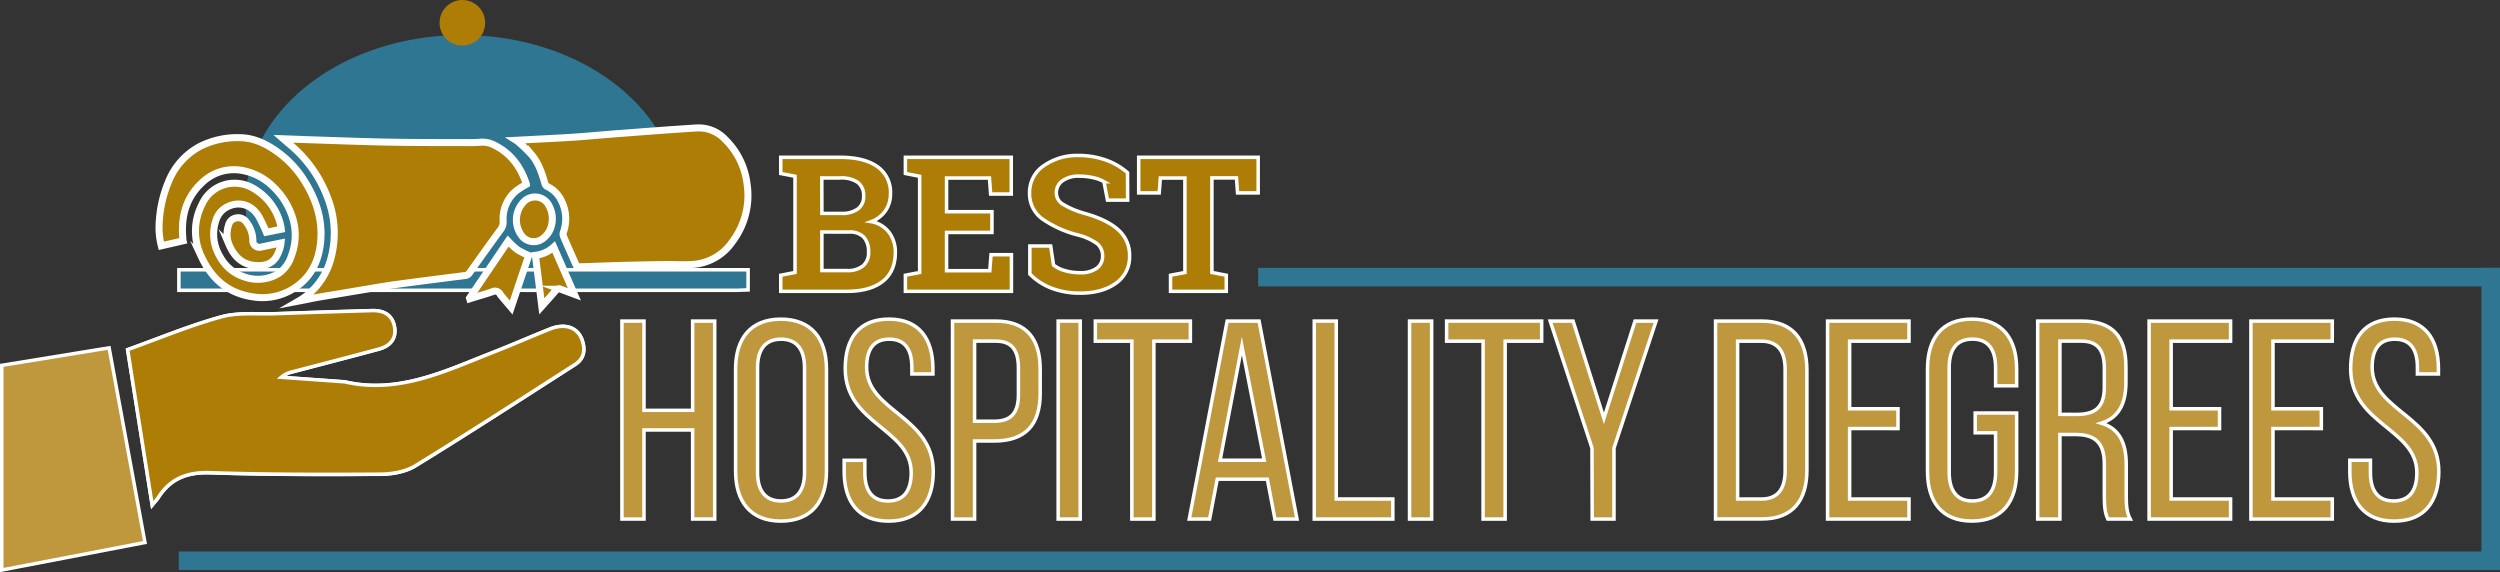<svg xmlns="http://www.w3.org/2000/svg" viewBox="0 0 712.82 163.13"><rect x="0" y="0" width="712.82" height="163.13" fill="#333333" stroke="none"/><defs><style>.cls-1,.cls-4{fill:#2e7692;}.cls-2,.cls-5,.cls-6{fill:#ad7d05;}.cls-2,.cls-3,.cls-4,.cls-5{stroke:#fff;stroke-miterlimit:10;}.cls-3{fill:#bf973d;}.cls-5{stroke-width:2px;}</style></defs><title>bhd-logo2</title><g id="Layer_2" data-name="Layer 2"><g id="Layer_1-2" data-name="Layer 1"><path id="_Path_" data-name="&lt;Path&gt;" class="cls-1" d="M187.29,78.84a39,39,0,0,0,6.26-21c0-26.42-27.66-47.84-61.77-47.84S70,31.42,70,57.84a39.11,39.11,0,0,0,6.26,21Z"/><g id="_Group_" data-name="&lt;Group&gt;"><path id="_Compound_Path_" data-name="&lt;Compound Path&gt;" class="cls-2" d="M239.59,44.85q6.75,0,10.53,2.62a8.93,8.93,0,0,1,3.78,7.85,8.33,8.33,0,0,1-1.4,4.74,8.51,8.51,0,0,1-4.09,3.14,8.08,8.08,0,0,1,5.16,3.15,9.36,9.36,0,0,1,1.72,5.59q0,5.49-3.62,8.31t-10.26,2.82h-18.8V78.48l4.07-.79V50.26l-4.07-.79V44.85h17Zm-5.25,16h5.52a7.66,7.66,0,0,0,4.72-1.26,4.34,4.34,0,0,0,1.66-3.67A4.59,4.59,0,0,0,244.57,52a8.19,8.19,0,0,0-5-1.26h-5.25Zm0,5.3v11h7.07a7.07,7.07,0,0,0,4.64-1.33,4.78,4.78,0,0,0,1.6-3.92,6.12,6.12,0,0,0-1.36-4.29A5.6,5.6,0,0,0,242,66.16Z"/><path id="_Compound_Path_2" data-name="&lt;Compound Path&gt;" class="cls-2" d="M282.83,66.27H269.89V77.19h12.33l.35-4.57h5.82V83.07H258.15V78.48l4.07-.79V50.26l-4.07-.79V44.85h30.19V55.32h-5.88l-.34-4.56H269.89v9.6h12.94Z"/><path id="_Compound_Path_3" data-name="&lt;Compound Path&gt;" class="cls-2" d="M321.52,57.06h-5.75l-1-5.25a10.17,10.17,0,0,0-2.91-1.11,17.2,17.2,0,0,0-4.07-.47,7.79,7.79,0,0,0-4.87,1.33A4.14,4.14,0,0,0,301.2,55a3.74,3.74,0,0,0,1.8,3.19,25,25,0,0,0,6.21,2.64q6.33,1.75,9.59,4.65A9.62,9.62,0,0,1,322.07,73a9.08,9.08,0,0,1-3.88,7.75q-3.88,2.83-10.24,2.83a22.22,22.22,0,0,1-8.2-1.44,17.16,17.16,0,0,1-6.11-4v-8h5.94l.81,5.43a9.29,9.29,0,0,0,3.14,1.56,14.84,14.84,0,0,0,4.42.62,7.62,7.62,0,0,0,4.79-1.29,4.14,4.14,0,0,0,1.64-3.44,4.43,4.43,0,0,0-1.56-3.54A15.93,15.93,0,0,0,307.35,67a31,31,0,0,1-10.29-4.67,8.85,8.85,0,0,1-3.5-7.4,9.1,9.1,0,0,1,3.94-7.6,16.48,16.48,0,0,1,9.9-3,23,23,0,0,1,8,1.34,18.7,18.7,0,0,1,6.09,3.57Z"/><path id="_Compound_Path_4" data-name="&lt;Compound Path&gt;" class="cls-2" d="M358.74,44.85V55h-5.88l-.31-4.27h-7V77.69l4.1.79v4.59H333.75V78.48l4.1-.79V50.76h-7L330.52,55h-5.85V44.85Z"/></g><g id="_Group_2" data-name="&lt;Group&gt;"><path id="_Compound_Path_5" data-name="&lt;Compound Path&gt;" class="cls-3" d="M183.62,122.6V148h-6.29V91.55h6.29V117h13.87V91.55h6.29V148h-6.29V122.6Z"/><path id="_Compound_Path_6" data-name="&lt;Compound Path&gt;" class="cls-3" d="M209.74,105.18C209.74,96.55,214,91,222.65,91s13,5.56,13,14.19v29.19c0,8.55-4.27,14.2-13,14.2s-12.91-5.65-12.91-14.2ZM216,134.7c0,5.16,2.18,8.14,6.7,8.14s6.69-3,6.69-8.14V104.86c0-5.08-2.1-8.15-6.69-8.15s-6.7,3.07-6.7,8.15Z"/><path id="_Compound_Path_7" data-name="&lt;Compound Path&gt;" class="cls-3" d="M266,105.1v1.53h-6v-1.85c0-5.09-1.93-8.07-6.45-8.07s-6.45,3-6.45,8c0,12.66,19,13.87,19,29.75,0,8.55-4.11,14.12-12.74,14.12s-12.66-5.57-12.66-14.12v-3.22h5.89v3.55c0,5.08,2.09,8.06,6.61,8.06s6.61-3,6.61-8.06C259.82,122.19,241,121,241,105.1c0-8.71,4-14.11,12.5-14.11S266,96.55,266,105.1Z"/><path id="_Compound_Path_8" data-name="&lt;Compound Path&gt;" class="cls-3" d="M283.93,91.55c8.87,0,12.66,5.24,12.66,13.79v6.77c0,9-4.19,13.63-13.14,13.63h-5.57V148h-6.29V91.55Zm-.48,28.55c4.68,0,6.93-2.18,6.93-7.58V105c0-5.16-1.85-7.74-6.45-7.74h-6.05V120.1Z"/><path id="_Compound_Path_9" data-name="&lt;Compound Path&gt;" class="cls-3" d="M308,91.55V148h-6.29V91.55Z"/><path id="_Compound_Path_10" data-name="&lt;Compound Path&gt;" class="cls-3" d="M322.72,148V97.28H312.31V91.55h27.1v5.73H329V148Z"/><path id="_Compound_Path_11" data-name="&lt;Compound Path&gt;" class="cls-3" d="M347.07,136.63,344.89,148h-5.8l10.8-56.45H359L369.81,148h-6.29l-2.17-11.37Zm.81-5.4h12.58l-6.37-32.58Z"/><path id="_Compound_Path_12" data-name="&lt;Compound Path&gt;" class="cls-3" d="M374.73,148V91.55H381v50.73h16.13V148Z"/><path id="_Compound_Path_13" data-name="&lt;Compound Path&gt;" class="cls-3" d="M408.2,91.55V148h-6.3V91.55Z"/><path id="_Compound_Path_14" data-name="&lt;Compound Path&gt;" class="cls-3" d="M422.87,148V97.28h-10.4V91.55h27.1v5.73H429.16V148Z"/><path id="_Compound_Path_15" data-name="&lt;Compound Path&gt;" class="cls-3" d="M453.92,127.76,442,91.55h6.53l8.79,27.74,8.87-27.74h6l-12,36.21V148h-6.21Z"/><path id="_Compound_Path_16" data-name="&lt;Compound Path&gt;" class="cls-3" d="M502.38,91.55c8.79,0,12.82,5.32,12.82,14v28.47c0,8.63-4,13.95-12.82,13.95H489.15V91.55Zm-.08,50.73c4.52,0,6.69-2.83,6.69-8v-29c0-5.16-2.17-8-6.77-8h-6.78v45Z"/><path id="_Compound_Path_17" data-name="&lt;Compound Path&gt;" class="cls-3" d="M541.17,116.55v5.64H527.38v20.09h16.93V148H521.09V91.55h23.22v5.73H527.38v19.27Z"/><path id="_Compound_Path_18" data-name="&lt;Compound Path&gt;" class="cls-3" d="M575,105.18V110h-6v-5.16c0-5.08-2-8.15-6.61-8.15s-6.62,3.07-6.62,8.15V134.7c0,5.08,2.1,8.14,6.62,8.14s6.61-3.06,6.61-8.14V123.4h-5.81v-5.64H575v16.61c0,8.55-4,14.2-12.74,14.2s-12.67-5.65-12.67-14.2V105.18c0-8.55,4-14.19,12.67-14.19S575,96.63,575,105.18Z"/><path id="_Compound_Path_19" data-name="&lt;Compound Path&gt;" class="cls-3" d="M593.58,91.55c8.87,0,12.58,4.52,12.58,12.9v4.6c0,6.21-2.17,10.08-7,11.61,5.16,1.53,7.09,5.73,7.09,11.78v8.79c0,2.5.08,4.84,1.13,6.77H601c-.72-1.61-1-3.06-1-6.85v-8.87c0-6.38-3-8.39-8.22-8.39h-4.44V148H581V91.55ZM592,118.16c5,0,8-1.61,8-7.74V105c0-5.08-1.85-7.74-6.53-7.74h-6.13v20.88Z"/><path id="_Compound_Path_20" data-name="&lt;Compound Path&gt;" class="cls-3" d="M632.85,116.55v5.64H619.06v20.09H636V148H612.77V91.55H636v5.73H619.06v19.27Z"/><path id="_Compound_Path_21" data-name="&lt;Compound Path&gt;" class="cls-3" d="M661.88,116.55v5.64H648.09v20.09H665V148H641.8V91.55H665v5.73H648.09v19.27Z"/><path id="_Compound_Path_22" data-name="&lt;Compound Path&gt;" class="cls-3" d="M695.27,105.1v1.53h-6v-1.85c0-5.09-1.93-8.07-6.45-8.07s-6.45,3-6.45,8c0,12.66,19,13.87,19,29.75,0,8.55-4.11,14.12-12.74,14.12S670,143,670,134.45v-3.22h5.88v3.55c0,5.08,2.1,8.06,6.62,8.06s6.61-3,6.61-8.06c0-12.59-18.87-13.79-18.87-29.68,0-8.71,4-14.11,12.5-14.11S695.27,96.55,695.27,105.1Z"/></g><g id="_Group_3" data-name="&lt;Group&gt;"><path id="_Compound_Path_23" data-name="&lt;Compound Path&gt;" class="cls-2" d="M43.4,144c1-1.23,1.47-1.72,1.83-2.27,3.48-5.37,8.29-7.13,14.72-6.92,16.15.53,32.32.53,48.48.42,3.36,0,7.21-.68,10-2.4,15.31-9.38,30.35-19.18,45.49-28.85,2.62-1.67,3-4.11,2.12-6.83-1.22-3.75-4.83-5.06-9.23-3.31-5.46,2.18-10.83,4.55-16.3,6.68-13.62,5.31-27,12-42.38,8.34a1.77,1.77,0,0,0-.33,0L80.18,107.6a7.19,7.19,0,0,1,3.14-1.54c8.19-2.15,16.39-4.26,24.57-6.47,3.47-.93,5-3.1,4.65-6-.44-3.37-2.63-5.09-6.45-5q-13.73.41-27.45.88c-5.19.19-10.63-.43-15.52.91-9,2.47-17.67,6.11-26.73,9.35C38.71,114.37,41,128.81,43.4,144Z"/><path id="_Path_2" data-name="&lt;Path&gt;" class="cls-4" d="M213.3,82.65c-1,0-2,.12-3,.12q-78,0-156,0H51V76.92H209.31c1.33,0,2.66,0,4,0Z"/><path id="_Path_3" data-name="&lt;Path&gt;" class="cls-3" d="M.5,104.17l26.38-4.3,4.23-.68c3.41,18.5,6.79,36.88,10.22,55.49L.5,162.53Z"/><path id="_Path_4" data-name="&lt;Path&gt;" class="cls-2" d="M43.4,144c-2.41-15.21-4.69-29.65-7-44.32,9.06-3.24,17.74-6.88,26.73-9.35C68,89,73.45,89.63,78.64,89.44q13.73-.5,27.45-.88c3.82-.11,6,1.61,6.45,5,.38,2.95-1.18,5.12-4.65,6-8.18,2.21-16.38,4.32-24.57,6.47a7.19,7.19,0,0,0-3.14,1.54l17.62,1.26a1.77,1.77,0,0,1,.33,0c15.39,3.62,28.76-3,42.38-8.34,5.47-2.13,10.84-4.5,16.3-6.68,4.4-1.75,8-.44,9.23,3.31.88,2.72.5,5.16-2.12,6.83-15.14,9.67-30.18,19.47-45.49,28.85-2.79,1.72-6.64,2.38-10,2.4-16.16.11-32.33.11-48.48-.42-6.43-.21-11.24,1.55-14.72,6.92C44.87,142.3,44.4,142.79,43.4,144Z"/></g><g id="_Group_4" data-name="&lt;Group&gt;"><path id="_Path_5" data-name="&lt;Path&gt;" class="cls-5" d="M85.14,85.85a19.29,19.29,0,0,0,5.1-4.26,20.22,20.22,0,0,0,4.11-7.9,27.64,27.64,0,0,0-.9-17.19,35.76,35.76,0,0,0-8.51-13.22c-1.29-1.29-2.73-2.42-4.19-3.7l5.82.21c8.17.26,16.33.59,24.5.74,7.57.15,15.14.1,22.7.13a27.91,27.91,0,0,0,3.17-.11,7.38,7.38,0,0,1,4.33,1c4.6,2.37,7.28,6.26,8.83,11a27,27,0,0,0-2.84,1.79,10.39,10.39,0,0,0-3.8,8.74,3.56,3.56,0,0,1-.73,2.4c-3,4.07-5.92,8.19-8.85,12.3a1.65,1.65,0,0,1-1.26.78c-6.73.85-13.46,1.7-20.18,2.62-3.11.42-6.2,1-9.3,1.5-4,.67-8,1.34-12,2-1.71.3-3.4.67-5.1,1Z"/><path id="_Path_6" data-name="&lt;Path&gt;" class="cls-5" d="M147.15,40l3.65-.19c4.44-.24,8.88-.43,13.32-.74,4.16-.28,8.31-.71,12.47-1,7.36-.56,14.73-1.13,22.1-1.59a10.28,10.28,0,0,1,7.92,3.12A21.38,21.38,0,0,1,213,52.37a21.82,21.82,0,0,1-4.16,16.53,14.92,14.92,0,0,1-11.64,6.52c-2.46.14-4.93,0-7.39,0q-6.72.1-13.42.28c-3.82.11-7.63.28-11.45.38a.85.85,0,0,1-.63-.44c-.77-1.67-1.5-3.36-2.23-5-.5-1.13-1-2.25-1.45-3.4a1.56,1.56,0,0,1,0-1,11.33,11.33,0,0,0-.5-8.88,8.45,8.45,0,0,0-4-4.13,1.36,1.36,0,0,1-.79-1c-.83-2.89-1.78-5.76-3.75-8.09a48.46,48.46,0,0,0-3.78-3.66A6.3,6.3,0,0,0,147.15,40Z"/><path id="_Path_7" data-name="&lt;Path&gt;" class="cls-5" d="M80.19,65.37l-4.25.85a48.89,48.89,0,0,0-2.11-4.43c-2.13-3.55-5.75-4.5-9.09-2.79a6.35,6.35,0,0,0-3.16,3.8,12.23,12.23,0,0,0,1.08,10.26,12.05,12.05,0,0,0,7,5.9,11.41,11.41,0,0,0,9.82-1A9.6,9.6,0,0,0,83.06,73a16.47,16.47,0,0,0,.12-11.61A20.42,20.42,0,0,0,78,53.34a16.82,16.82,0,0,0-8.69-4.69A13,13,0,0,0,57.6,52.08c-4.61,4.27-6,9.73-5.47,15.8,0,.23,0,.45.08.78L46,70.09a21.35,21.35,0,0,1-.57-7.18,34.41,34.41,0,0,1,2.48-10.77A19.73,19.73,0,0,1,57,41.76a23.54,23.54,0,0,1,11.15-2.51c4.28,0,7.88,1.8,11.23,4.26A29,29,0,0,1,87,51.88c3.19,5.21,5,10.82,4.43,17-.43,4.76-2.16,9-5.91,12.09a16.6,16.6,0,0,1-13.42,3.67c-7-1-11.68-5.07-14.58-11.25a16.59,16.59,0,0,1,.09-15.15,10.14,10.14,0,0,1,9.4-6,10.69,10.69,0,0,1,5.82,1.84,16.19,16.19,0,0,1,7.32,10.81C80.16,65,80.16,65.17,80.19,65.37Z"/><path id="_Path_8" data-name="&lt;Path&gt;" class="cls-5" d="M133.87,85l11-16.25a24.61,24.61,0,0,0,2.68,2.48,24.51,24.51,0,0,0,3.2,1.61q-2.45,7.23-5,14.84c-1.12-1.34-2.19-2.5-3.12-3.77a1.7,1.7,0,0,0-2.29-.71c-2.1.74-4.27,1.31-6.41,2Z"/><path id="_Path_9" data-name="&lt;Path&gt;" class="cls-5" d="M80.12,69.27a9.74,9.74,0,0,1-1.56,4.28c-1.4,1.94-3.45,2.31-5.64,2.16-3.92-.25-6.19-2.64-7.63-6a8,8,0,0,1-.11-5.55,2.65,2.65,0,0,1,2.1-2,2.74,2.74,0,0,1,2.82,1,8.76,8.76,0,0,1,2,5.25,1.89,1.89,0,0,0,2.51,2Z"/><path id="_Path_10" data-name="&lt;Path&gt;" class="cls-5" d="M157.31,64a6.58,6.58,0,0,1-2.49,4,4.31,4.31,0,0,1-5.81-.47,7.44,7.44,0,0,1,.44-10.11,4.46,4.46,0,0,1,7.2,1.45A7.73,7.73,0,0,1,157.31,64Z"/><path id="_Path_11" data-name="&lt;Path&gt;" class="cls-5" d="M152.66,72.79a9.18,9.18,0,0,0,5.22-2.35l5.9,13.48c-1.41-.52-2.66-1-3.88-1.44a1.05,1.05,0,0,0-1.42.33c-1.25,1.49-2.57,2.93-4,4.53Z"/></g><rect id="_Rectangle_" data-name="&lt;Rectangle&gt;" class="cls-1" x="358.74" y="76.38" width="354.08" height="5.29"/><rect id="_Rectangle_2" data-name="&lt;Rectangle&gt;" class="cls-1" x="668.42" y="115.49" width="83.5" height="5.29" transform="translate(828.31 -592.05) rotate(90)"/><rect id="_Rectangle_3" data-name="&lt;Rectangle&gt;" class="cls-1" x="50.97" y="157.24" width="661.85" height="5.29"/><circle id="_Path_12" data-name="&lt;Path&gt;" class="cls-6" cx="131.83" cy="6.5" r="6.5"/></g></g></svg>